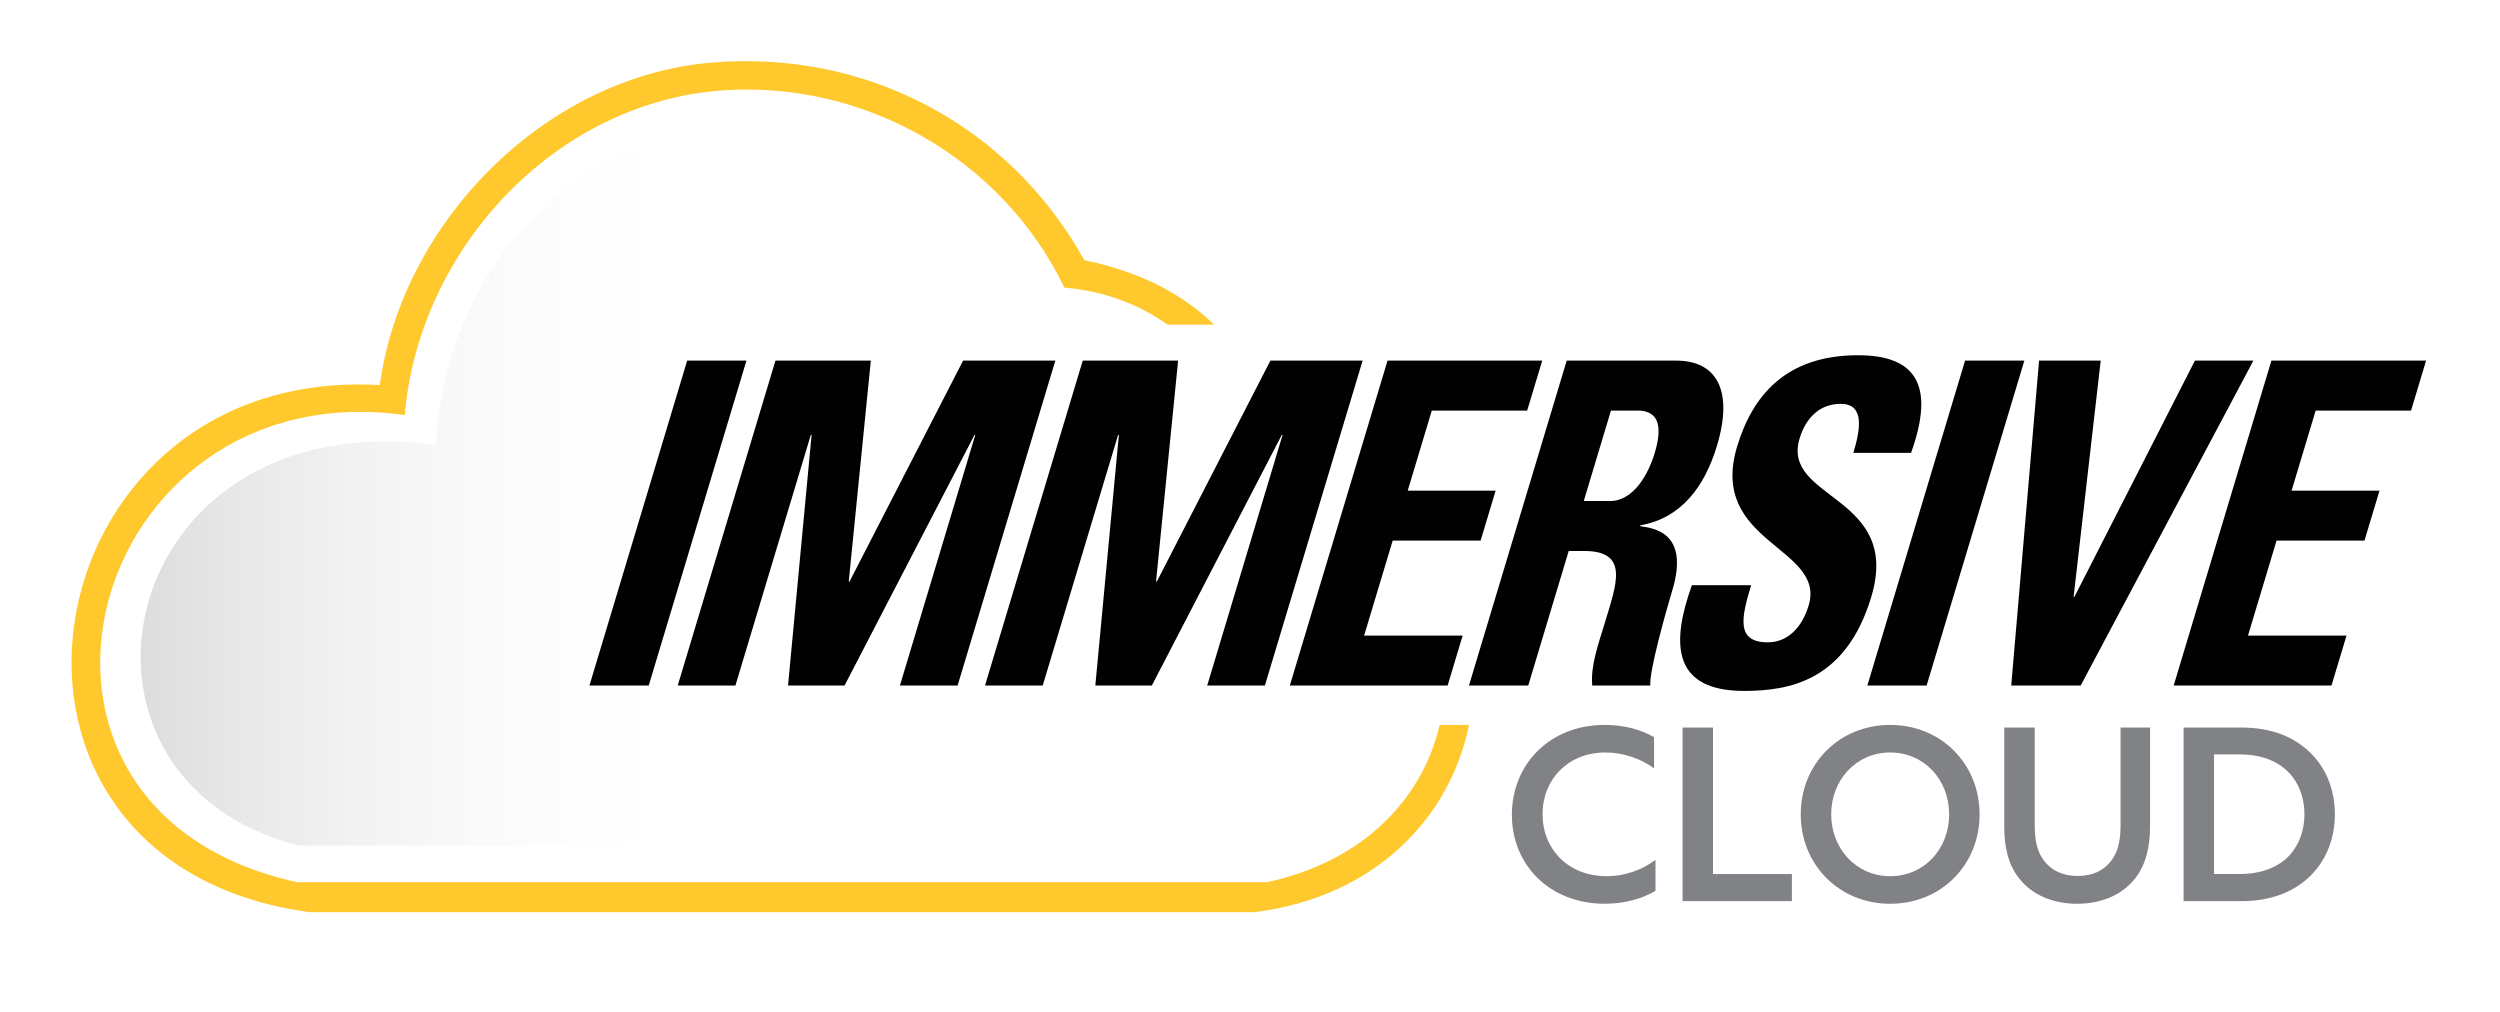 <?xml version="1.0" encoding="UTF-8"?>
<svg id="Layer_1" xmlns="http://www.w3.org/2000/svg" version="1.1" xmlns:xlink="http://www.w3.org/1999/xlink" viewBox="0 0 336.522 136.232">
  <!-- Generator: Adobe Illustrator 29.2.1, SVG Export Plug-In . SVG Version: 2.1.0 Build 116)  -->
  <defs>
    <style>
      .st0 {
        fill: #808285;
      }

      .st1 {
        fill-rule: evenodd;
      }

      .st1, .st2 {
        fill: #010101;
      }

      .st3 {
        fill: #ffc82c;
      }

      .st4 {
        fill: url(#linear-gradient);
      }
    </style>
    <linearGradient id="linear-gradient" x1="-76.995" y1="65.083" x2="94.387" y2="65.083" gradientUnits="userSpaceOnUse">
      <stop offset="0" stop-color="#4e4e4e"/>
      <stop offset="1" stop-color="#fff" stop-opacity="0"/>
    </linearGradient>
  </defs>
  <path class="st4" d="M99.941,16.367c17.869-.592,34.1,10.079,41.528,26.122,27.14,2.97,22.591,26.303,24.448,27.127,30.186.512,33.331,37.916,4.019,44.207H40.328c-35.363-8.744-25.279-59.873,18.419-53.919.817-22.398,18.073-42.771,41.193-43.537Z"/>
  <g>
    <polygon class="st2" points="87.325 92.277 100.479 48.544 92.499 48.544 79.345 92.277 87.325 92.277 87.325 92.277 87.325 92.277 87.325 92.277"/>
    <polygon class="st2" points="98.995 92.277 109.144 58.538 109.249 58.538 106.076 92.277 113.685 92.277 131.177 58.538 131.283 58.538 121.136 92.277 128.902 92.277 142.058 48.544 129.641 48.544 114.353 78.284 114.248 78.284 117.222 48.544 104.382 48.544 91.228 92.277 98.995 92.277 98.995 92.277 98.995 92.277 98.995 92.277"/>
    <polygon class="st2" points="140.36 92.277 150.508 58.538 150.613 58.538 147.439 92.277 155.048 92.277 172.541 58.538 172.648 58.538 162.499 92.277 170.266 92.277 183.421 48.544 171.004 48.544 155.718 78.284 155.612 78.284 158.586 48.544 145.746 48.544 132.591 92.277 140.36 92.277 140.36 92.277 140.36 92.277 140.36 92.277"/>
    <polygon class="st2" points="194.865 92.277 196.886 85.554 183.623 85.554 187.468 72.773 199.303 72.773 201.326 66.05 189.491 66.05 192.733 55.267 205.572 55.267 207.597 48.544 186.774 48.544 173.623 92.277 194.865 92.277 194.865 92.277 194.865 92.277 194.865 92.277"/>
    <path class="st1" d="M216.849,55.267h3.54c2.536,0,3.596,1.575,2.337,5.755-.838,2.786-2.828,6.42-5.998,6.42h-3.54l3.661-12.175h0M211.165,74.166h2.062c6.127,0,4.375,4.422,2.808,9.631-.856,2.846-1.96,5.815-1.705,8.479h7.818c-.191-1.816,2.127-10.054,2.967-12.84,2.368-7.875-2.665-8.36-4.336-8.602l.037-.122c5.469-.968,8.628-5.148,10.306-10.721,2.239-7.45-.047-11.448-5.489-11.448h-14.741l-13.156,43.732h7.98l5.448-18.111h0Z"/>
    <path class="st2" d="M251.891,80.345c4.137-13.75-12.146-13.022-9.65-21.321.911-3.029,2.936-4.664,5.526-4.664,3.221,0,2.696,3.331,1.713,6.602h7.765c3.281-9.147.626-13.145-7.142-13.145-9.72,0-14.215,5.451-16.274,12.296-3.918,13.023,11.999,13.507,9.632,21.381-.892,2.968-2.816,4.967-5.509,4.967-4.387,0-3.489-3.513-2.232-7.693h-7.978c-2.702,7.571-2.855,14.235,7.026,14.235,6.076,0,13.717-1.333,17.124-12.66h0Z"/>
    <polygon class="st2" points="259.341 92.277 272.495 48.544 264.517 48.544 251.362 92.277 259.341 92.277 259.341 92.277 259.341 92.277 259.341 92.277"/>
    <polygon class="st2" points="270.73 92.277 280.08 92.277 303.327 48.544 295.454 48.544 279.233 80.345 279.126 80.345 282.773 48.544 274.478 48.544 270.73 92.277 270.73 92.277 270.73 92.277 270.73 92.277"/>
    <polygon class="st2" points="313.838 92.277 315.863 85.554 302.6 85.554 306.444 72.773 318.28 72.773 320.301 66.05 308.466 66.05 311.709 55.267 324.55 55.267 326.572 48.544 305.753 48.544 292.596 92.277 313.838 92.277 313.838 92.277 313.838 92.277 313.838 92.277"/>
  </g>
  <g>
    <path class="st0" d="M216.002,121.655c-7.326,0-12.489-5.164-12.489-11.974s5.099-12.102,12.489-12.102c2.484,0,4.809.58,6.648,1.646v4.195c-1.775-1.291-4.131-2.13-6.552-2.13-4.97,0-8.455,3.582-8.455,8.294s3.421,8.358,8.648,8.358c2.453,0,4.744-.839,6.552-2.194v4.163c-1.904,1.162-4.422,1.743-6.842,1.743Z"/>
    <path class="st0" d="M226.487,97.935h4.099v19.719h10.618v3.646h-14.717v-23.365Z"/>
    <path class="st0" d="M242.396,109.617c0-6.81,5.195-12.037,12.037-12.037s12.038,5.228,12.038,12.037-5.164,12.038-12.038,12.038-12.037-5.261-12.037-12.038ZM262.373,109.617c0-4.647-3.356-8.326-7.939-8.326-4.55,0-7.938,3.679-7.938,8.326s3.389,8.326,7.938,8.326c4.583,0,7.939-3.679,7.939-8.326Z"/>
    <path class="st0" d="M273.892,97.935v13.103c0,1.775.226,3.453,1.194,4.744.968,1.323,2.484,2.13,4.582,2.13,2.131,0,3.615-.807,4.583-2.13.968-1.291,1.194-2.969,1.194-4.744v-13.103h3.97v13.36c0,2.518-.484,5.1-2.13,7.101-1.646,2.001-4.325,3.26-7.682,3.26-3.291,0-6.034-1.227-7.681-3.26-1.678-2.001-2.13-4.551-2.13-7.101v-13.36h4.099Z"/>
    <path class="st0" d="M293.93,97.935h7.811c3.582,0,6.647,1.001,8.972,3.131,2.323,2.098,3.582,5.131,3.582,8.552,0,3.389-1.259,6.422-3.582,8.552-2.324,2.098-5.357,3.131-8.972,3.131h-7.811v-23.365ZM307.549,115.749c1.646-1.388,2.646-3.614,2.646-6.132,0-2.55-1-4.776-2.646-6.132-1.678-1.388-3.743-1.937-6.132-1.937h-3.389v16.104h3.389c2.389,0,4.454-.549,6.132-1.904Z"/>
  </g>
  <path class="st3" d="M170.511,118.756H40.026c-44.44-9.689-28.584-68.877,14.461-62.888,1.892-22.329,20.269-42.243,43.046-43.719,19.055-1.235,37.491,9.38,45.737,26.568,5.296.441,9.994,2.219,13.899,4.985h6.254c-3.791-3.704-9.302-6.987-17.463-8.684-10.121-18.226-29.532-28.452-50.445-26.568-22.257,2.005-41.41,21.49-44.391,43.383C3.375,49.088-7.582,116.141,41.708,122.792h127.121c16.619-2.084,26.466-13.057,28.907-25.212h-3.95c-2.215,9.611-9.939,18.325-23.276,21.176Z"/>
</svg>